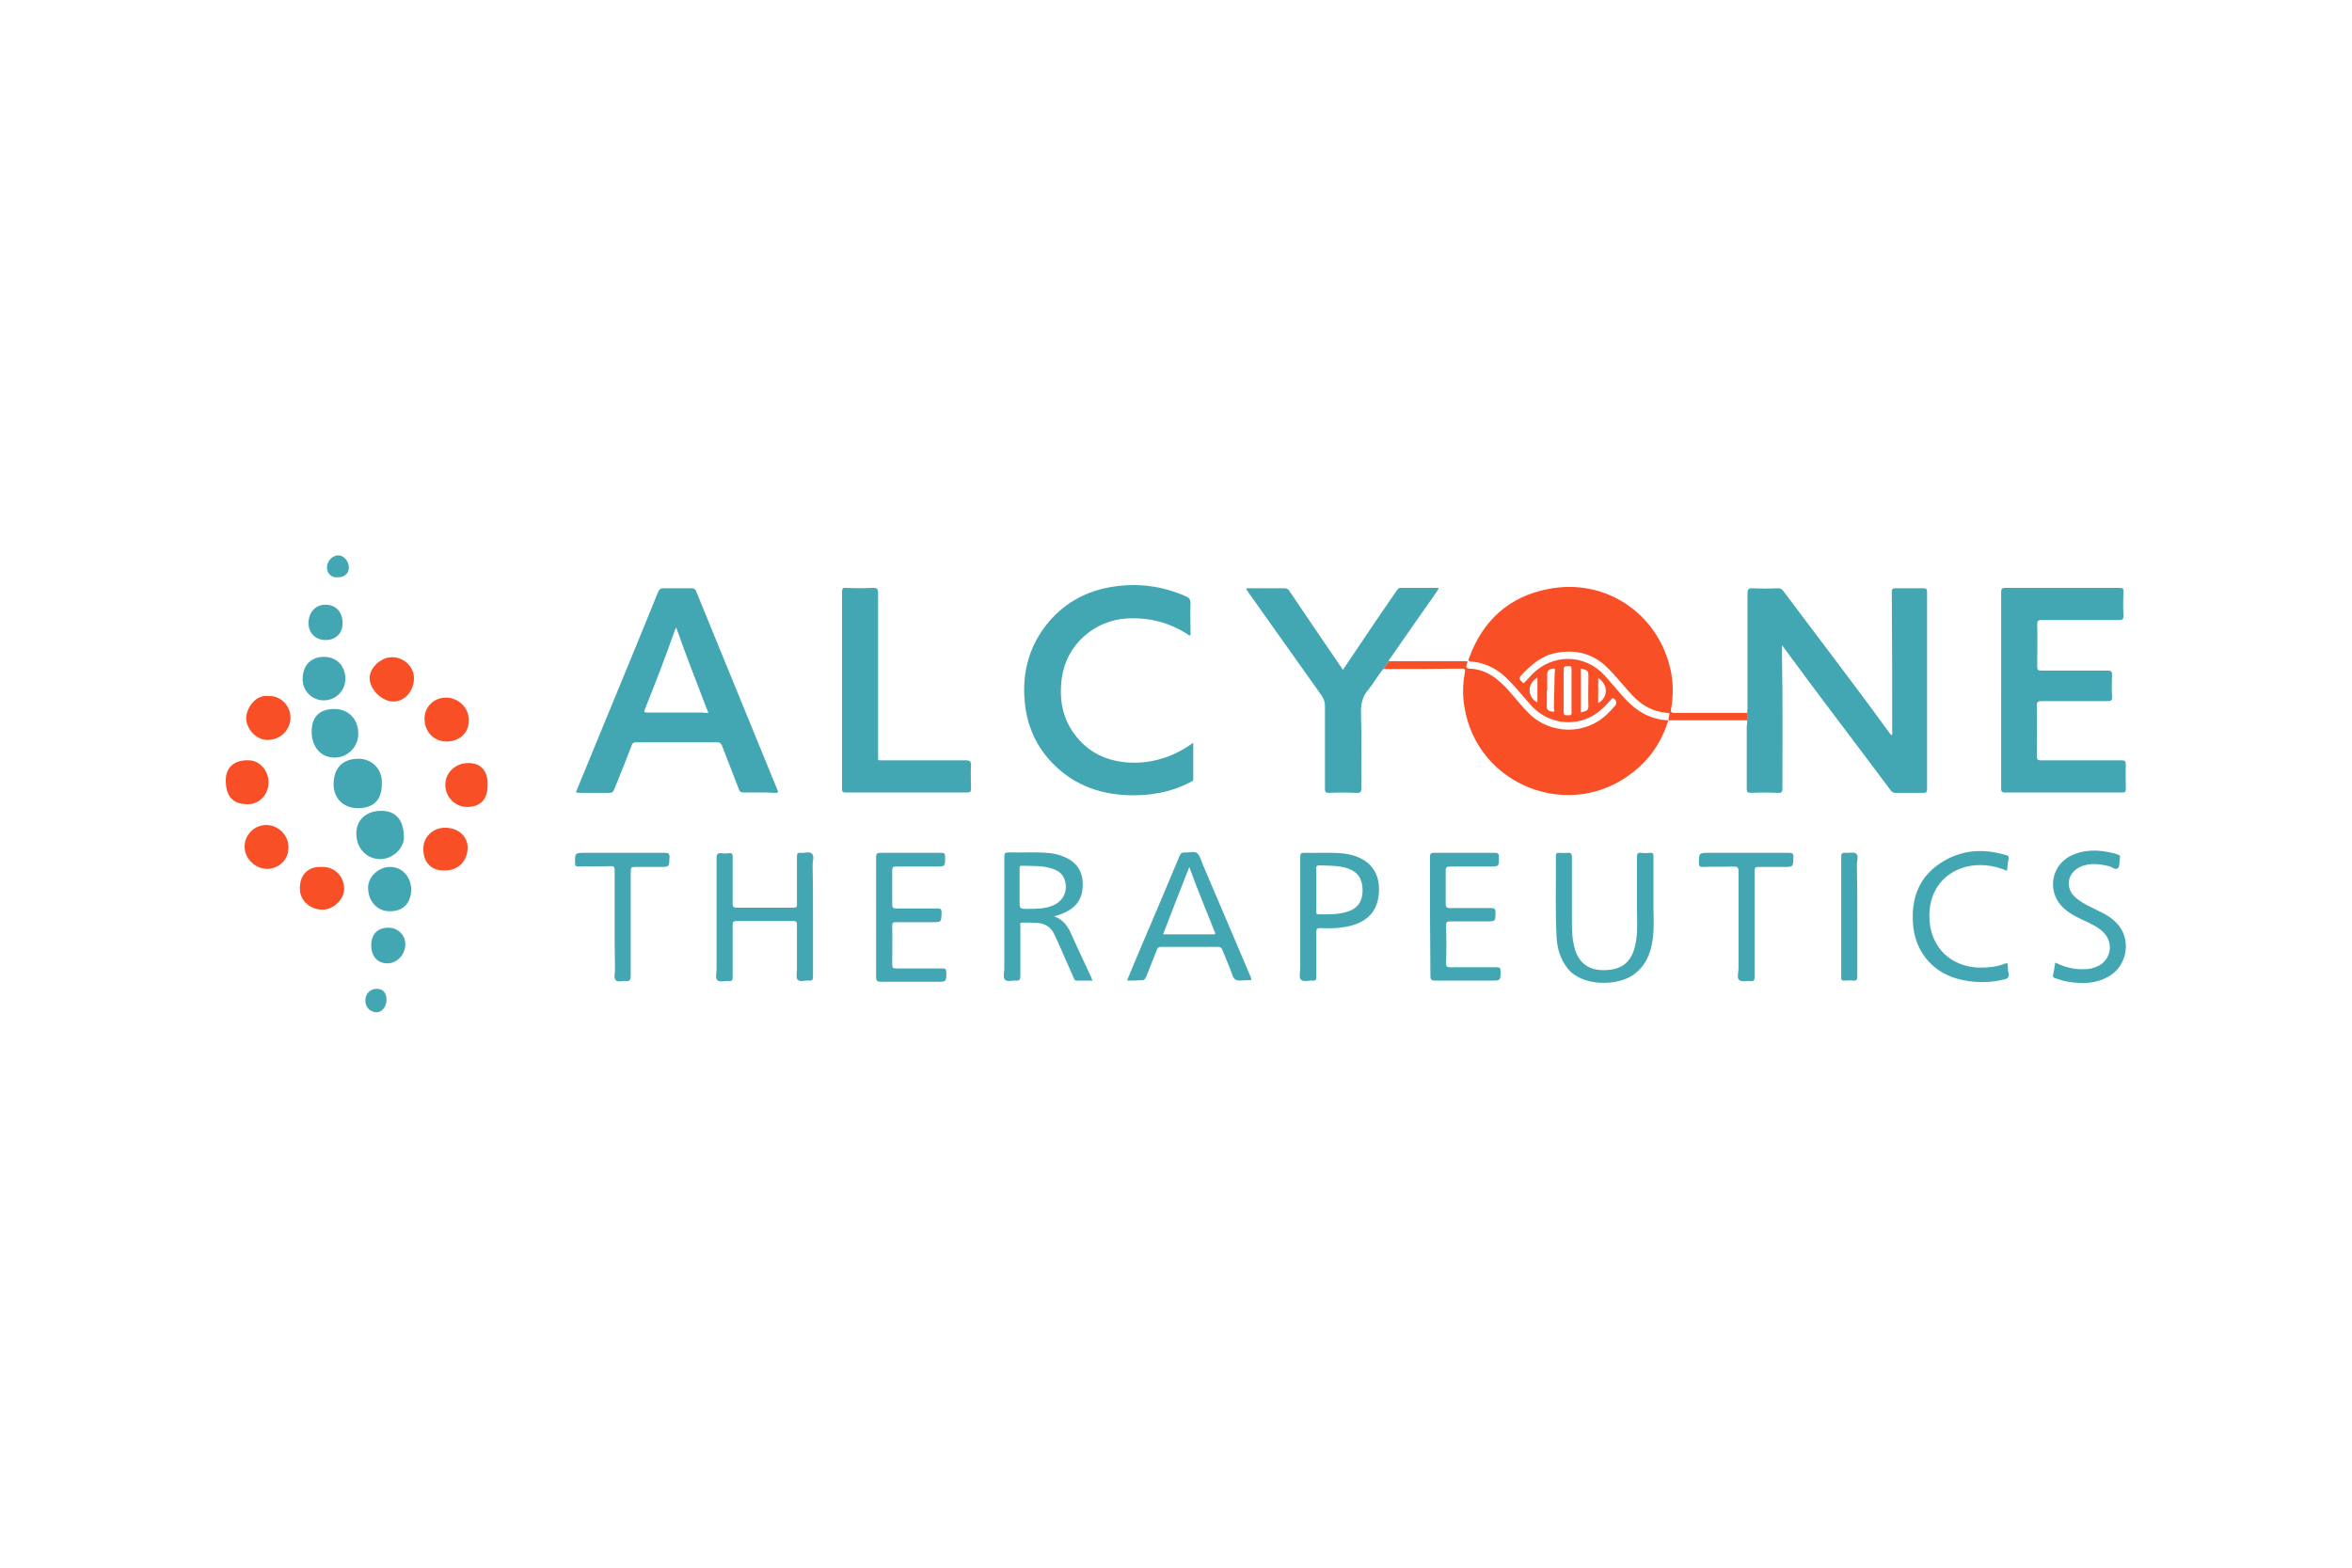 <?xml version="1.0" encoding="UTF-8"?>
<svg xmlns="http://www.w3.org/2000/svg" height="400" viewBox="0 0 600 400" width="600">
  <path d="m425.6 183.8c-1.7 5.4-4.6 9.8-9.1 13.3-16 12.6-39.6 3.4-42.9-16.6-.5-2.9-.5-5.9.1-8.9.1-.8 0-1-.8-1-6.2.1-12.5.1-18.7.1-.4 0-.9 0-1.3 0 .5-.7.9-1.3 1.4-2h20c.2.6-.6 1.3-.1 1.7.4.3 1.2.2 1.8.3 3.6.5 6.2 2.6 8.6 5.2 1.8 2 3.5 4.2 5.4 6.1 5.5 5.5 14.6 5.6 20.1.1.6-.6 1.2-1.2 1.8-1.9.7-.7.5-1.6-.3-2-.3-.2-.4.1-.6.3-.7.7-1.3 1.4-1.9 2-5.2 5.2-13.4 5-18.4-.4-1.9-2.1-3.7-4.4-5.7-6.4-2.6-2.8-5.8-4.6-9.7-4.9-.9-.1-.7-.5-.5-1 3.5-9.5 10.2-15.6 20.1-17.5 14.4-2.9 27.9 6 31.2 20.3.8 3.4.8 6.9.2 10.3-.2.8.1 1 .9 1h17.3 1.2v1.9c-6.7 0-13.4 0-20.1 0 .1-.6.2-1.2.3-1.8-.1 0-.2-.1-.3-.1-4.3-.2-7.5-2.4-10.2-5.6-1.7-1.9-3.3-3.9-5.1-5.7-3.7-3.8-8.2-5-13.4-4-3.7.7-6.4 3.1-8.9 5.8-.8.9 0 1.2.3 1.6.5.7.7-.1 1-.3.5-.5 1-1 1.5-1.6 5.3-5.4 13.5-5.3 18.6.3 1.6 1.8 3.1 3.6 4.7 5.4 3 3.4 6.7 5.8 11.5 6zm-24.7-7.6c0-1.8 0-3.7 0-5.5 0-.9-.5-.7-1-.7s-1-.1-1 .8v10.9c0 .8.4.8 1 .8s1.1.1 1-.8c0-1.9 0-3.7 0-5.5zm-6.2 0h-.1v4.2c0 1 .9 1.1 1.5 1.2.7.1.3-.7.3-1 .1-3 .1-5.9.2-8.9 0-.4.3-1-.1-1.1-.5-.1-1.2.1-1.6.6-.2.3-.2.6-.2 1zm8.6-5.6v11.2c.9-.4 1.9-.2 1.9-1.6-.1-2.5 0-5 0-7.5 0-1.6-.1-1.7-1.9-2.1zm-11.1 2.3c-2.9 1.6-2.4 5.3 0 6.3 0-2.1 0-4.2 0-6.3zm15.5.1v3.2 3.2c2.5-1.3 2.7-4.7 0-6.4z" fill="#f94f27"></path>
  <g fill="#42a7b3">
    <path d="m445.7 183.8c0-.6 0-1.3 0-1.9 0-.4.1-.9.1-1.3 0-9.7 0-19.5 0-29.2 0-1 .2-1.3 1.2-1.3 2.2.1 4.4.1 6.5 0 .7 0 1.1.2 1.5.8 8.9 11.9 18 23.7 26.7 35.7.2.3.5.7.8 1 .4-.3.2-.6.2-.9 0-11.9 0-23.8-.1-35.7 0-.7.2-.9.9-.9h7.2c.7 0 .9.2.9.9v50.4c0 .7-.2.9-.9.9-2.4 0-4.8 0-7.2 0-.7 0-1-.4-1.3-.8-9-12.1-18.2-24-27.1-36.2-.1-.2-.3-.3-.5-.7v3.2c.2 11.1.1 22.3.1 33.4 0 .8-.2 1.2-1.1 1.1-2.3-.1-4.6-.1-7 0-.8 0-1-.3-1-1 0-5.4 0-10.8 0-16.2.2-.5.1-.9.1-1.3z"></path>
    <path d="m193.5 202.2c-1.3 0-2.6 0-3.9 0-.6 0-.9-.2-1.1-.8-1.4-3.7-2.9-7.4-4.3-11.1-.3-.7-.6-.9-1.3-.9-6.9 0-13.7 0-20.6 0-.7 0-1 .2-1.2.9-1.4 3.7-2.9 7.4-4.4 11.1-.3.7-.6.9-1.3.9-2.5 0-4.9 0-7.4 0-1.2 0-1.2 0-.7-1.1 4.6-11.1 9.1-22.2 13.7-33.3 2.3-5.6 4.6-11.2 6.9-16.9.3-.6.6-.9 1.3-.9h7.2c.6 0 1 .2 1.2.8 6.9 16.9 13.8 33.7 20.7 50.6.3.7.2.8-.5.8-1.6-.1-3-.1-4.3-.1zm-12.8-20.3c-2.8-7.3-5.6-14.4-8.2-21.8-.2.3-.2.5-.3.6-2.4 6.8-5 13.6-7.7 20.3-.3.8-.1.8.6.8h13.9c.6.1 1.1.1 1.7.1z"></path>
    <path d="m510.5 176.1c0-8.3 0-16.7 0-25 0-.9.2-1.1 1.1-1.1h29.1c.8 0 1.1.2 1 1-.1 2-.1 4 0 6 0 1.1-.3 1.2-1.3 1.2-6.5 0-13.1 0-19.6 0-.9 0-1.1.2-1.1 1.1.1 3.6 0 7.2 0 10.8 0 .8.2 1 1 1h17c.8 0 1.1.2 1.1 1.1-.1 1.9-.1 3.8 0 5.7 0 .8-.2 1-1.1 1-5.6 0-11.3 0-16.9 0-.9 0-1.2.2-1.2 1.1.1 4.3 0 8.6 0 13 0 .8.3 1 1 1h20.6c.9 0 1.1.2 1.1 1.1-.1 2.1 0 4.1 0 6.2 0 .6-.1.9-.8.9-10 0-20.1 0-30.1 0-.9 0-.9-.5-.9-1.1 0-8.4 0-16.7 0-25z"></path>
    <path d="m304.4 189.5v9.3c0 .6-.5.6-.8.8-5 2.6-10.3 3.5-15.9 3.3-7.8-.3-14.5-3-19.8-8.8-3.9-4.3-6-9.4-6.5-15.2-.7-7.6 1.3-14.5 6.2-20.3 4.3-5 9.8-7.9 16.3-8.9 6.4-1 12.5-.2 18.5 2.4 1 .4 1.3.9 1.3 2-.1 2.4 0 4.8 0 7.2 0 .3.1.6-.1.8-.3.2-.5-.2-.7-.3-4.7-3-9.8-4.3-15.3-4-8.4.4-15.5 6.7-16.7 15-.8 5.6.1 10.8 3.8 15.3 3.2 3.9 7.4 5.9 12.4 6.4 6.2.6 12.3-1.3 17.3-5z"></path>
    <path d="m354.3 168.7c-.5.7-.9 1.3-1.4 2-1.4 1.6-2.4 3.5-3.7 5.1-1.6 1.8-2.1 3.8-2 6.3.2 6.3 0 12.7.1 19 0 1-.3 1.3-1.3 1.2-2.3-.1-4.6-.1-7 0-.8 0-1-.2-1-1 0-7.1 0-14.1 0-21.2 0-1-.3-1.8-.9-2.7-6.2-8.7-12.4-17.5-18.6-26.2-.2-.3-.4-.6-.6-.9.2-.3.5-.2.8-.2h8.9c.7 0 1.1.2 1.4.8 4.3 6.4 8.6 12.7 12.9 19 .2.3.4.6.7 1 1.7-2.5 3.3-4.9 4.9-7.3 2.9-4.3 5.8-8.6 8.8-12.9.2-.3.4-.7 1-.7h9.7c-.1.6-.5.9-.7 1.3-3.9 5.5-7.7 11-11.6 16.6-.2.2-.4.4-.4.8z"></path>
    <path d="m214.8 176.1c0-8.3 0-16.7 0-25 0-.9.2-1.2 1.1-1.1 2.2.1 4.5.1 6.8 0 1 0 1.3.2 1.3 1.3v41.4c0 1.5-.2 1.3 1.3 1.3h21.1c1.1 0 1.3.3 1.3 1.3-.1 2 0 4 0 6 0 .7-.2.9-.9.9-10.4 0-20.7 0-31.1 0-.8 0-.9-.3-.9-1 0-8.4 0-16.8 0-25.1z"></path>
    <path d="m268.9 233.8c2.5.9 3.6 2.7 4.5 4.8 1.6 3.6 3.3 7.1 4.9 10.6.1.3.2.6.4 1-1.4 0-2.8 0-4.1 0-.5 0-.6-.4-.7-.7-1.4-3.1-2.7-6.2-4.1-9.3-.3-.6-.5-1.1-.8-1.7-.8-1.8-2.2-2.8-4.2-3-1.3-.1-2.7-.1-4-.1-.8 0-.5.6-.5 1v12.6c0 .9-.2 1.3-1.2 1.2-.9-.1-2.1.4-2.7-.2s-.2-1.8-.2-2.8c0-9.5 0-19.1 0-28.6 0-.9.2-1.1 1.1-1.1 3.6.1 7.1-.2 10.7.2.9.1 1.8.3 2.6.6 3.6 1.2 5.6 3.6 5.6 7.2.1 3.7-1.6 6.2-5.2 7.6-.7.3-1.3.5-2.1.7zm-8.8-7.3v3.3c0 2.1 0 2.1 2.1 2.1 2.2 0 4.4 0 6.5-.9 2.2-1 3.3-2.8 3.2-5-.2-2.4-1.3-3.8-3.9-4.5-2.4-.7-4.9-.5-7.4-.6-.6 0-.5.4-.5.8z"></path>
    <path d="m207.4 234v15.1c0 .9-.2 1.2-1.1 1.1s-2.2.4-2.8-.2c-.5-.5-.2-1.8-.2-2.7 0-3.8 0-7.5 0-11.3 0-.8-.2-1-1-1-4.8 0-9.6 0-14.4 0-.9 0-1 .3-1 1.1v13.2c0 .8-.2 1.1-1 1-1-.1-2.3.4-2.9-.2s-.2-1.8-.2-2.8c0-9.5 0-18.9 0-28.4 0-1 .3-1.3 1.3-1.2.6.1 1.2.1 1.9 0 .8-.1.9.2.9.9v12c0 .8.3 1 1.1 1h14.3c.8 0 1.1-.2 1-1 0-4 0-7.9 0-11.9 0-.8.1-1.2 1-1.1 1 .1 2.2-.4 2.8.2.7.6.2 1.9.2 2.9.1 4.4.1 8.8.1 13.3z"></path>
    <path d="m287.5 250.2c1-2.5 2-4.8 3-7.2 3.5-8.2 7-16.4 10.4-24.6.3-.7.6-.9 1.4-.9 1.1.1 2.4-.4 3.1.2s1 1.8 1.4 2.8c4 9.5 8.1 18.9 12.1 28.4.5 1.2.5 1.3-.8 1.2-1 0-2.3.3-3-.2s-.9-1.8-1.3-2.7c-.7-1.6-1.3-3.3-2-4.9-.2-.5-.5-.7-1.1-.7-4.8 0-9.7 0-14.5 0-.6 0-.9.2-1.1.8-.9 2.3-1.8 4.5-2.7 6.8-.3.7-.6 1-1.3.9-1.2.1-2.3.1-3.6.1zm15.9-29c-2.3 5.8-4.5 11.5-6.7 17.2h12.8c.8 0 .5-.5.3-.8-2.1-5.4-4.4-10.7-6.4-16.4z"></path>
    <path d="m421.8 229c-.1 3.1.3 6.9-.2 10.7-.5 3.6-1.8 6.8-4.9 9-4 2.9-13.1 3.1-16.8-1.6-1.8-2.3-2.6-4.9-2.8-7.7-.4-7-.1-14.1-.2-21.1 0-.5.2-.7.7-.7.8 0 1.5.1 2.3 0s1.1.2 1.1 1.1v16.7c0 2.3.1 4.6.8 6.9 1.3 4.1 4.3 5.5 8.3 5.2 4.8-.3 6.7-3.3 7.3-7.7.4-2.5.2-5.1.2-7.7 0-4.5 0-9 0-13.5 0-.8.2-1.1 1.1-1 .7.1 1.5.1 2.2 0s.9.2.9.9z"></path>
    <path d="m331.7 233.9c0-5.1 0-10.2 0-15.3 0-.8.2-1 1-1 3.4.1 6.9-.2 10.3.2 1.2.2 2.3.4 3.4.9 4.2 1.7 5.8 5.3 5.3 9.7-.5 4.6-3.4 7.2-8.5 8.1-2.1.4-4.3.4-6.4.3-.8 0-1 .2-1 1v11.4c0 .7-.1 1.1-.9 1-1-.1-2.3.4-3-.2-.6-.6-.2-1.9-.2-2.9 0-4.4 0-8.8 0-13.2zm4.1-6.8v5.4c0 .3-.1.8.5.8 2.5 0 5.1.1 7.5-.7 2.5-.8 3.8-2.6 3.8-5.4 0-2.9-1.2-4.7-3.7-5.6-2.4-.8-4.8-.7-7.3-.8-.7 0-.9.3-.8.9z"></path>
    <path d="m364.8 233.9c0-5.1 0-10.2 0-15.2 0-.8.1-1.1 1.1-1.1h15.5c.8 0 1 .3 1 1.1 0 2.4 0 2.4-2.4 2.4-3.4 0-6.7 0-10.1 0-.8 0-1.1.2-1.1 1v8.5c0 .8.2 1.1 1.1 1.1h10.5c.8 0 1.1.2 1.1 1 0 2.4 0 2.4-2.4 2.4-3 0-6.1 0-9.1 0-.8 0-1.1.1-1.1 1 .1 3.2.1 6.5 0 9.7 0 .9.3 1 1.1 1h11.8c.8 0 1 .2 1 1 0 2.4 0 2.4-2.4 2.4-4.8 0-9.6 0-14.3 0-.9 0-1.2-.2-1.2-1.2 0-5-.1-10-.1-15.1z"></path>
    <path d="m223.5 233.9c0-5.1 0-10.2 0-15.2 0-.7.1-1.1 1-1.1h15.6c.8 0 1 .2 1 1 0 2.5 0 2.5-2.4 2.5-3.4 0-6.7 0-10.1 0-.8 0-1 .2-1 1v8.7c0 .8.3 1 1 1h10.5c.8 0 1.1.1 1.1 1.1-.1 2.4 0 2.4-2.4 2.4-3.1 0-6.2 0-9.2 0-.7 0-1 .1-1 .9.1 3.3 0 6.6 0 9.9 0 .8.2 1 1 1h11.8c.8 0 1 .2 1 1 0 2.4 0 2.4-2.4 2.4-4.7 0-9.5 0-14.2 0-1.1 0-1.3-.3-1.3-1.3 0-5.3 0-10.3 0-15.3z"></path>
    <path d="m512 222.2c-3.5-1.5-7-1.9-10.6-1-6 1.6-9.5 6.7-9.2 13.2.3 7.3 5.4 12.3 12.8 12.5 2.2 0 4.4-.2 6.4-1 .6-.2.8-.2.8.5 0 .6 0 1.2.2 1.9.2 1-.2 1.4-1.1 1.6-4.1 1-8.1.9-12.1-.2-6.6-1.9-10.8-7.3-11.2-14.2-.4-6.3 1.5-11.6 6.9-15.2 5.2-3.5 11-3.9 16.9-2.1.4.1.7.3.6.9-.2.9-.3 2-.4 3.1z"></path>
    <path d="m524.3 245.6c2.4 1.2 4.8 1.8 7.4 1.7 1.3 0 2.5-.3 3.7-.9 3.2-1.7 3.8-5.9 1.2-8.5-1.4-1.4-3.2-2.2-4.9-3s-3.4-1.6-4.8-2.8c-4.7-3.7-4.1-11 1.3-13.7 3.6-1.8 7.3-1.6 11-.7.3.1.6.2.9.3.6.1.8.4.7 1-.2.8 0 2-.5 2.5-.6.6-1.5-.3-2.3-.5-2.1-.5-4.2-.8-6.3-.2-3.1.9-4.6 3.5-3.7 6.1.4 1.2 1.3 2 2.2 2.7 1.5 1.1 3.1 1.8 4.7 2.6 1.9.9 3.8 1.9 5.2 3.5 3.7 3.9 2.6 10.7-2.1 13.4-3.2 1.9-6.8 2-10.4 1.4-1.1-.2-2.2-.5-3.3-.9-.4-.1-.6-.3-.6-.7.3-1.1.4-2.2.6-3.3z"></path>
    <path d="m447.6 235.7v13.6c0 .8-.2 1.1-1 1-1-.1-2.3.3-2.9-.2-.7-.6-.2-1.9-.2-3 0-8.3 0-16.5 0-24.8 0-1-.3-1.2-1.2-1.2-2.6.1-5.3 0-7.9.1-.7 0-1-.1-1-.9 0-2.7 0-2.7 2.7-2.7h20.3c.9 0 1.2.3 1.1 1.2-.1 2.4 0 2.4-2.4 2.4-2.2 0-4.4 0-6.5 0-.8 0-1 .2-1 1z"></path>
    <path d="m156.8 235.5c0-4.5 0-9 0-13.5 0-.8-.2-1-1-1-2.7.1-5.5 0-8.2.1-.6 0-.9-.1-.9-.8 0-2.7-.1-2.7 2.7-2.7h20.3c.8 0 1.1.2 1.1 1.1-.1 2.5 0 2.5-2.5 2.5-1.9 0-3.9 0-5.8 0-1.6 0-1.6 0-1.6 1.6v26.2c0 1-.2 1.4-1.2 1.3-.9-.1-2.1.4-2.6-.2-.6-.6-.2-1.8-.2-2.7-.1-4-.1-7.9-.1-11.9z"></path>
    <path d="m473.8 233.9v15.3c0 .8-.2 1.1-1 1s-1.7 0-2.5 0c-.4 0-.6-.2-.6-.6 0-.2 0-.3 0-.5 0-10.1 0-20.3 0-30.4 0-.9.2-1.2 1.1-1.1s2.1-.3 2.7.2c.7.5.2 1.8.2 2.8.1 4.4.1 8.8.1 13.3z"></path>
    <path d="m97.4 200.1c0 4-2.1 6.1-6.1 6.1-3.7 0-6.2-2.5-6.2-6.1 0-4.1 2.3-6.5 6.3-6.5 3-.1 6.3 2.3 6 6.5z"></path>
    <path d="m79.5 186.7c0-3.8 2-5.8 5.8-5.8 3.6 0 6.1 2.6 6.1 6.3 0 3.4-2.7 6.1-6.1 6.1s-5.8-2.7-5.8-6.6z"></path>
    <path d="m103 213.1c.4 2.6-2.1 5.9-5.8 6.1-3.5.1-6.2-2.6-6.3-6.3-.1-3.5 2.3-5.9 6-6 3.8-.2 6 2.1 6.1 6.2z"></path>
  </g>
  <path d="m119.6 183.9c0 3.1-2.4 5.3-5.7 5.3-3.2 0-5.6-2.5-5.6-5.8 0-3.1 2.4-5.4 5.5-5.4 3.2 0 5.9 2.7 5.8 5.9z" fill="#f94f27"></path>
  <path d="m113.4 222.1c-3.3.1-5.4-2-5.4-5.4-.1-3 2.3-5.4 5.3-5.5 3.4-.1 5.9 2 6 4.9 0 3.6-2.3 6-5.9 6z" fill="#f94f27"></path>
  <path d="m63.1 205.2c-4.1 0-5.5-2.5-5.5-6.1 0-3.4 2.3-5.3 6-5.1 2.8.1 5 2.8 4.9 5.8-.1 3.1-2.5 5.5-5.4 5.4z" fill="#f94f27"></path>
  <path d="m68.6 177.6c2.9-.1 5.4 2.3 5.5 5.3.1 3.3-2.5 5.9-5.9 5.9-2.7 0-5.3-2.6-5.4-5.5 0-2.5 2.3-6.2 5.8-5.7z" fill="#f94f27"></path>
  <path d="m81.9 221.2c3.5-.2 5.9 2.5 5.9 5.6 0 2.8-2.9 5.4-5.7 5.3-3.2-.1-5.7-2.5-5.6-5.5 0-3.4 2.1-5.5 5.4-5.4z" fill="#f94f27"></path>
  <path d="m67.9 210.5c3.1 0 5.7 2.6 5.7 5.7s-2.3 5.4-5.4 5.5c-3.1 0-5.8-2.6-5.8-5.7 0-3 2.5-5.5 5.5-5.5z" fill="#f94f27"></path>
  <path d="m105.6 172.8c.1 3.4-2.3 6.2-5.2 6.2s-6-2.9-6.1-5.9c-.1-2.6 2.8-5.4 5.6-5.4 3-.1 5.6 2.3 5.7 5.1z" fill="#f94f27"></path>
  <path d="m124.4 200.2c0 3.8-1.8 5.7-5.3 5.7-3 0-5.5-2.6-5.5-5.6 0-3.2 2.6-5.6 5.8-5.6 3.2-.1 5.1 2 5 5.5z" fill="#f94f27"></path>
  <path d="m104.9 227.1c-.1 3.4-2.1 5.5-5.6 5.4-3.1 0-5.4-2.6-5.4-6 0-2.8 2.7-5.3 5.6-5.3 3.1 0 5.4 2.5 5.4 5.9z" fill="#42a7b3"></path>
  <path d="m82.6 167.6c3.3 0 5.5 2.3 5.5 5.6 0 3-2.4 5.5-5.5 5.5-3 0-5.4-2.4-5.4-5.4 0-3.5 2.1-5.7 5.4-5.7z" fill="#42a7b3"></path>
  <path d="m83 163.3c-2.5 0-4.3-1.8-4.3-4.3 0-2.8 1.9-4.8 4.4-4.7 2.6 0 4.3 1.9 4.3 4.7 0 2.6-1.7 4.3-4.4 4.3z" fill="#42a7b3"></path>
  <path d="m94.7 241.2c0-2.8 1.6-4.5 4.4-4.5 2.4 0 4.3 1.9 4.3 4.2 0 2.7-2.1 4.9-4.6 4.9s-4.1-1.8-4.1-4.6z" fill="#42a7b3"></path>
  <path d="m93.2 255.3c0-1.7 1.2-3 2.9-3 1.6 0 2.5 1 2.5 2.8 0 1.7-1.1 3.2-2.6 3.2-1.6-.1-2.8-1.3-2.8-3z" fill="#42a7b3"></path>
  <path d="m83.4 144.8c0-1.6 1.4-3.1 2.9-3.1 1.4 0 2.7 1.5 2.7 3.1 0 1.5-1.1 2.5-2.8 2.5-1.6.2-2.8-1-2.8-2.5z" fill="#42a7b3"></path>
</svg>
